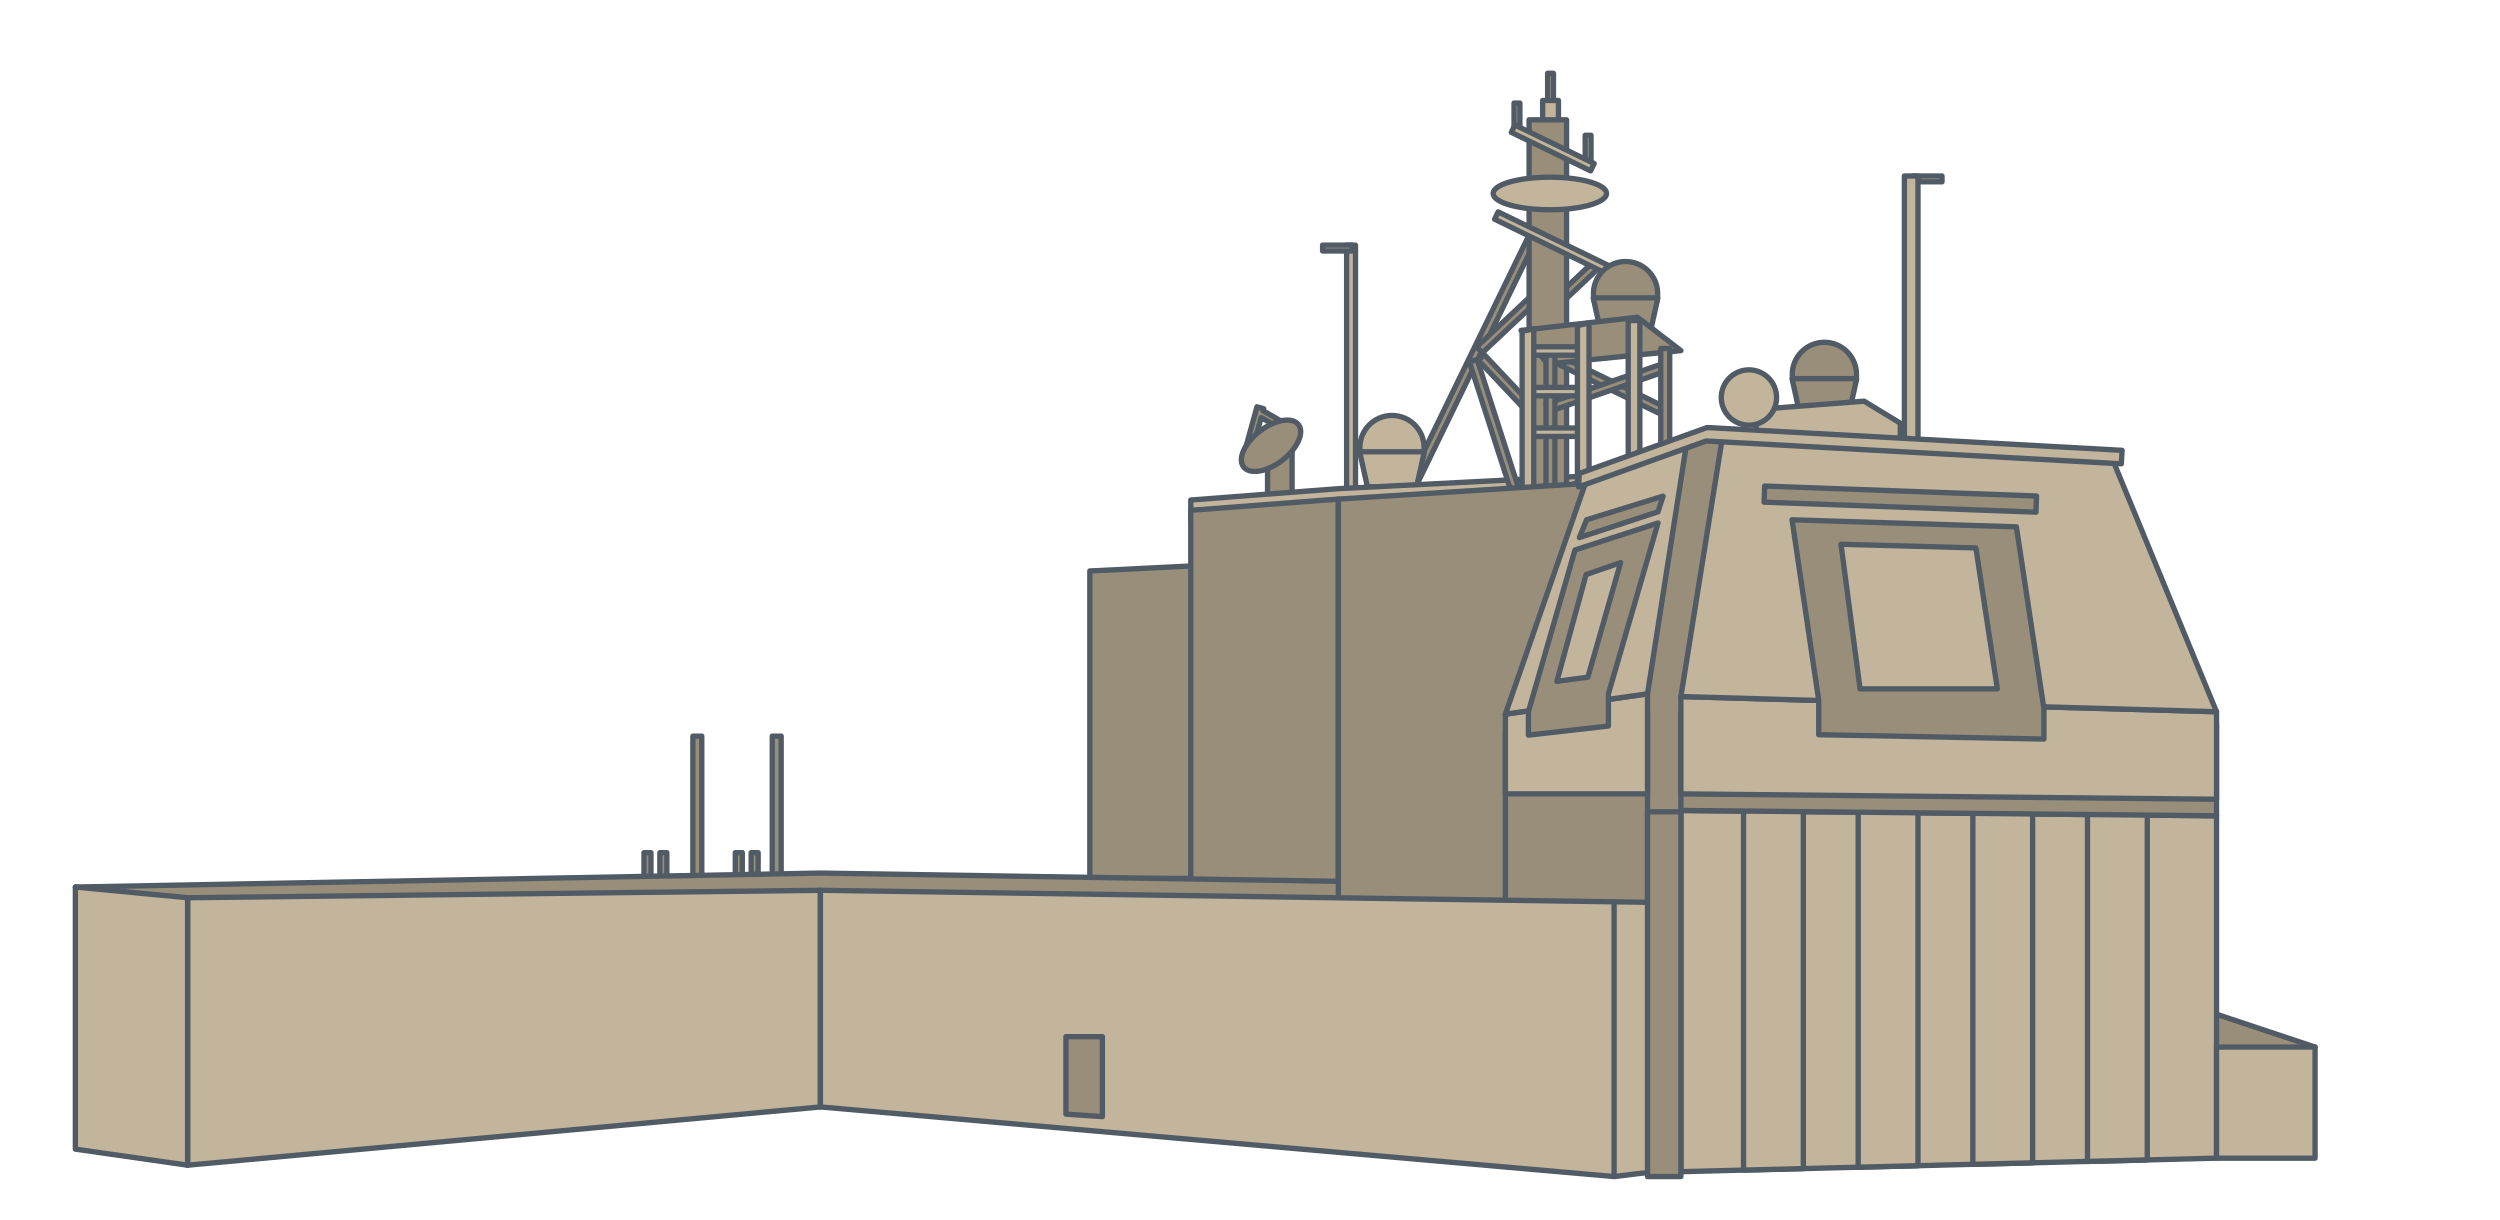 <?xml version="1.0" encoding="UTF-8"?><svg id="Layer_1" xmlns="http://www.w3.org/2000/svg" viewBox="0 0 467.082 227.859"><defs><style>.cls-1{fill:#c2b59b;}.cls-1,.cls-2{stroke:#515b65;stroke-linejoin:round;}.cls-2{fill:#998e7a;}</style></defs><polygon class="cls-2" points="432.531 195.622 422.601 197.852 414.121 199.762 413.061 200.002 413.061 189.142 414.121 189.492 422.601 192.322 432.531 195.622"/><polygon class="cls-2" points="300.486 139.231 302 155.024 323.199 155.024 324.576 86.467 323.172 81.195 319.248 81.195 313.551 83.537 307.809 118.109 300.486 139.231"/><polygon class="cls-1" points="414.121 152.422 414.121 216.382 411.421 216.452 401.181 216.712 390.011 216.992 379.761 217.252 368.591 217.532 358.341 217.792 347.171 218.072 336.921 218.332 325.751 218.612 314.041 218.912 314.041 151.422 325.751 151.542 336.921 151.652 347.171 151.752 358.341 151.862 368.591 151.972 379.761 152.082 390.011 152.182 401.181 152.292 411.421 152.392 414.121 152.422"/><polygon class="cls-1" points="336.921 148.762 336.921 218.332 325.751 218.612 325.751 148.762 336.921 148.762"/><polygon class="cls-1" points="358.341 148.762 358.341 217.792 347.171 218.072 347.171 148.762 358.341 148.762"/><polygon class="cls-1" points="379.761 148.762 379.761 217.252 368.591 217.532 368.591 148.762 379.761 148.762"/><polygon class="cls-1" points="401.181 148.762 401.181 216.712 390.011 216.992 390.011 148.762 401.181 148.762"/><rect class="cls-2" x="243.756" y="70.103" width="59.346" height="1.527" transform="translate(90.174 285.815) rotate(-64.081)"/><polygon class="cls-2" points="242.583 80.539 235.986 76.73 236.091 76.351 234.844 76.007 232.572 84.257 233.818 84.6 235.631 78.018 241.937 81.658 242.583 80.539"/><rect class="cls-2" x="236.82" y="83.281" width="4.584" height="11.886"/><rect class="cls-1" x="251.594" y="45.798" width="1.658" height="50.136" transform="translate(504.846 141.732) rotate(-180)"/><circle class="cls-1" cx="260.07" cy="83.621" r="6"/><polygon class="cls-1" points="264.66 90.974 255.48 90.974 254.03 84.411 266.109 84.411 264.66 90.974"/><ellipse class="cls-2" cx="237.467" cy="83.281" rx="6.473" ry="3.438" transform="translate(-1.544 162.022) rotate(-37.56)"/><polygon class="cls-1" points="297.666 88.874 250.048 91.298 222.473 93.42 222.473 97.29 230.552 95.687 270.656 100.434 297.666 88.874"/><polygon class="cls-2" points="223.923 164.119 203.616 164.119 203.616 106.676 223.923 105.676 223.923 164.119"/><polygon class="cls-2" points="222.473 167.543 250.048 167.543 250.048 93.245 222.473 95.341 222.473 167.543"/><rect class="cls-2" x="129.45" y="137.534" width="1.667" height="26.676"/><rect class="cls-2" x="144.282" y="137.534" width="1.667" height="26.676"/><rect class="cls-2" x="140.342" y="159.309" width="1.306" height="4.901"/><rect class="cls-2" x="137.379" y="159.309" width="1.306" height="4.901"/><rect class="cls-2" x="123.281" y="159.309" width="1.306" height="4.901"/><rect class="cls-2" x="120.318" y="159.309" width="1.306" height="4.901"/><rect class="cls-2" x="264.809" y="80.98" width="30.131" height="1.527" transform="translate(287.805 373.204) rotate(-107.84)"/><rect class="cls-1" x="289.147" y="13.694" width="1.091" height="6.737"/><rect class="cls-1" x="282.873" y="19.253" width="1.091" height="5.479"/><rect class="cls-1" x="296.166" y="25.275" width="1.091" height="5.479"/><rect class="cls-1" x="359.548" y="30.686" width="1.091" height="5.479" transform="translate(326.668 393.518) rotate(-90)"/><rect class="cls-1" x="288.215" y="18.774" width="2.956" height="4.362"/><rect class="cls-2" x="284.986" y="53.933" width="15.396" height="1.527" transform="translate(42.131 215.565) rotate(-43.288)"/><rect class="cls-2" x="274.327" y="71.616" width="15.396" height="1.527" transform="translate(141.338 -182.539) rotate(46.712)"/><rect class="cls-2" x="274.327" y="59.33" width="15.396" height="1.527" transform="translate(35.53 209.724) rotate(-43.288)"/><rect class="cls-2" x="285.684" y="22.389" width="7" height="70.612"/><rect class="cls-1" x="278.391" y="44.623" width="23.424" height="1.527" transform="translate(49.02 -122.239) rotate(25.919)"/><rect class="cls-2" x="287.993" y="70.622" width="23.424" height="1.527" transform="translate(61.35 -123.821) rotate(25.919)"/><rect class="cls-2" x="288.444" y="71.616" width="23.424" height="1.527" transform="translate(-7.17 102.098) rotate(-19.081)"/><circle class="cls-2" cx="303.706" cy="54.862" r="6"/><polygon class="cls-2" points="308.296 62.216 299.116 62.216 297.666 55.653 309.745 55.653 308.296 62.216"/><polygon class="cls-2" points="284.185 61.726 305.942 59.271 314.046 65.508 289.096 68.013 284.185 61.726"/><rect class="cls-2" x="288.837" y="65.579" width="1.67" height="26.423"/><rect class="cls-1" x="285.216" y="79.967" width="10.583" height="1.573"/><rect class="cls-2" x="310.287" y="65.113" width="1.67" height="26.889"/><rect class="cls-1" x="285.216" y="72.38" width="10.583" height="1.573"/><rect class="cls-1" x="285.216" y="64.793" width="10.583" height="1.573"/><polygon class="cls-1" points="296.886 93.002 294.711 93.002 294.711 60.858 296.886 60.313 296.886 93.002"/><polygon class="cls-1" points="286.557 93.002 284.383 93.002 284.383 61.889 286.557 61.459 286.557 93.002"/><rect class="cls-1" x="304.205" y="59.885" width="2.175" height="32.116"/><circle class="cls-2" cx="340.853" cy="69.951" r="6"/><polygon class="cls-2" points="345.443 77.305 336.263 77.305 334.814 70.742 346.893 70.742 345.443 77.305"/><polygon class="cls-1" points="328.088 76.513 348.275 74.948 355.037 79.069 355.037 82.772 328.088 82.772 328.088 76.513"/><rect class="cls-1" x="355.802" y="32.88" width="2.541" height="50.136"/><rect class="cls-1" x="249.298" y="43.604" width="1.091" height="5.479" transform="translate(203.499 296.187) rotate(-90)"/><polygon class="cls-2" points="256.052 164.76 254.743 180.042 84.571 185.54 29.102 179.257 14.08 165.728 153.282 163.119 256.052 164.76"/><polygon class="cls-2" points="305.462 170.356 250.048 170.356 250.048 93.245 297.462 90.245 305.462 170.356"/><polygon class="cls-2" points="307.809 132.977 307.809 171.675 281.255 171.675 281.255 136.774 307.809 132.977"/><polygon class="cls-1" points="153.282 166.338 35.049 167.728 35.049 217.698 153.282 206.813 153.282 166.338"/><polygon class="cls-1" points="309.002 218.915 301.568 219.822 153.282 206.813 153.282 166.338 309.002 168.599 309.002 218.915"/><polygon class="cls-2" points="414.12 152.417 314.046 151.417 314.046 133.235 414.12 135.235 414.12 152.417"/><polygon class="cls-1" points="307.809 129.625 307.809 148.322 281.255 148.322 281.255 133.421 307.809 129.625"/><polygon class="cls-1" points="315.189 82.375 307.809 129.625 281.255 133.421 296.278 90.065 315.189 82.375"/><polygon class="cls-1" points="414.12 149.322 314.046 148.322 314.046 130.14 414.12 132.977 414.12 149.322"/><polygon class="cls-1" points="394.948 86.465 414.12 132.977 314.046 130.14 321.698 82.375 394.948 86.465"/><polygon class="cls-2" points="376.726 98.433 381.871 132.408 381.871 138.078 339.799 137.267 339.799 130.894 334.814 97.115 376.726 98.433"/><polygon class="cls-1" points="343.961 101.686 347.518 128.7 373.169 128.7 369.159 102.368 343.961 101.686"/><rect class="cls-2" x="329.621" y="91.742" width="50.832" height="3.014" transform="translate(3.658 -12.955) rotate(2.101)"/><polygon class="cls-2" points="294.253 102.757 309.776 97.707 300.505 129.625 300.505 135.643 285.557 137.346 285.557 132.977 294.253 102.757"/><polygon class="cls-1" points="296.335 107.348 290.874 127.3 296.666 126.515 302.784 105.116 296.335 107.348"/><polygon class="cls-2" points="295.084 100.434 309.776 95.619 310.709 92.698 296.417 97.115 295.084 100.434"/><polygon class="cls-1" points="396.335 86.654 318.753 82.393 294.928 90.974 295.067 88.456 318.928 79.877 396.473 84.136 396.335 86.654"/><rect class="cls-2" x="307.809" y="151.675" width="6.237" height="68.147"/><polygon class="cls-2" points="199.151 193.679 199.151 208.159 205.963 208.62 205.963 193.679 199.151 193.679"/><polygon class="cls-1" points="27.264 199.525 31.261 199.525 31.261 216.157 26.942 216.157 27.264 199.525"/><polygon class="cls-1" points="14.08 214.698 35.049 217.698 35.049 167.728 14.08 165.728 14.08 214.698"/><rect class="cls-1" x="414.121" y="195.622" width="18.41" height="20.77"/><circle class="cls-1" cx="326.758" cy="74.267" r="5.167"/><rect class="cls-1" x="281.873" y="26.877" width="16.465" height="1.527" transform="translate(41.263 -124.026) rotate(25.919)"/><ellipse class="cls-1" cx="289.563" cy="36.148" rx="10.597" ry="3.044"/><line class="cls-1" x1="301.568" y1="219.822" x2="301.568" y2="168.491"/></svg>